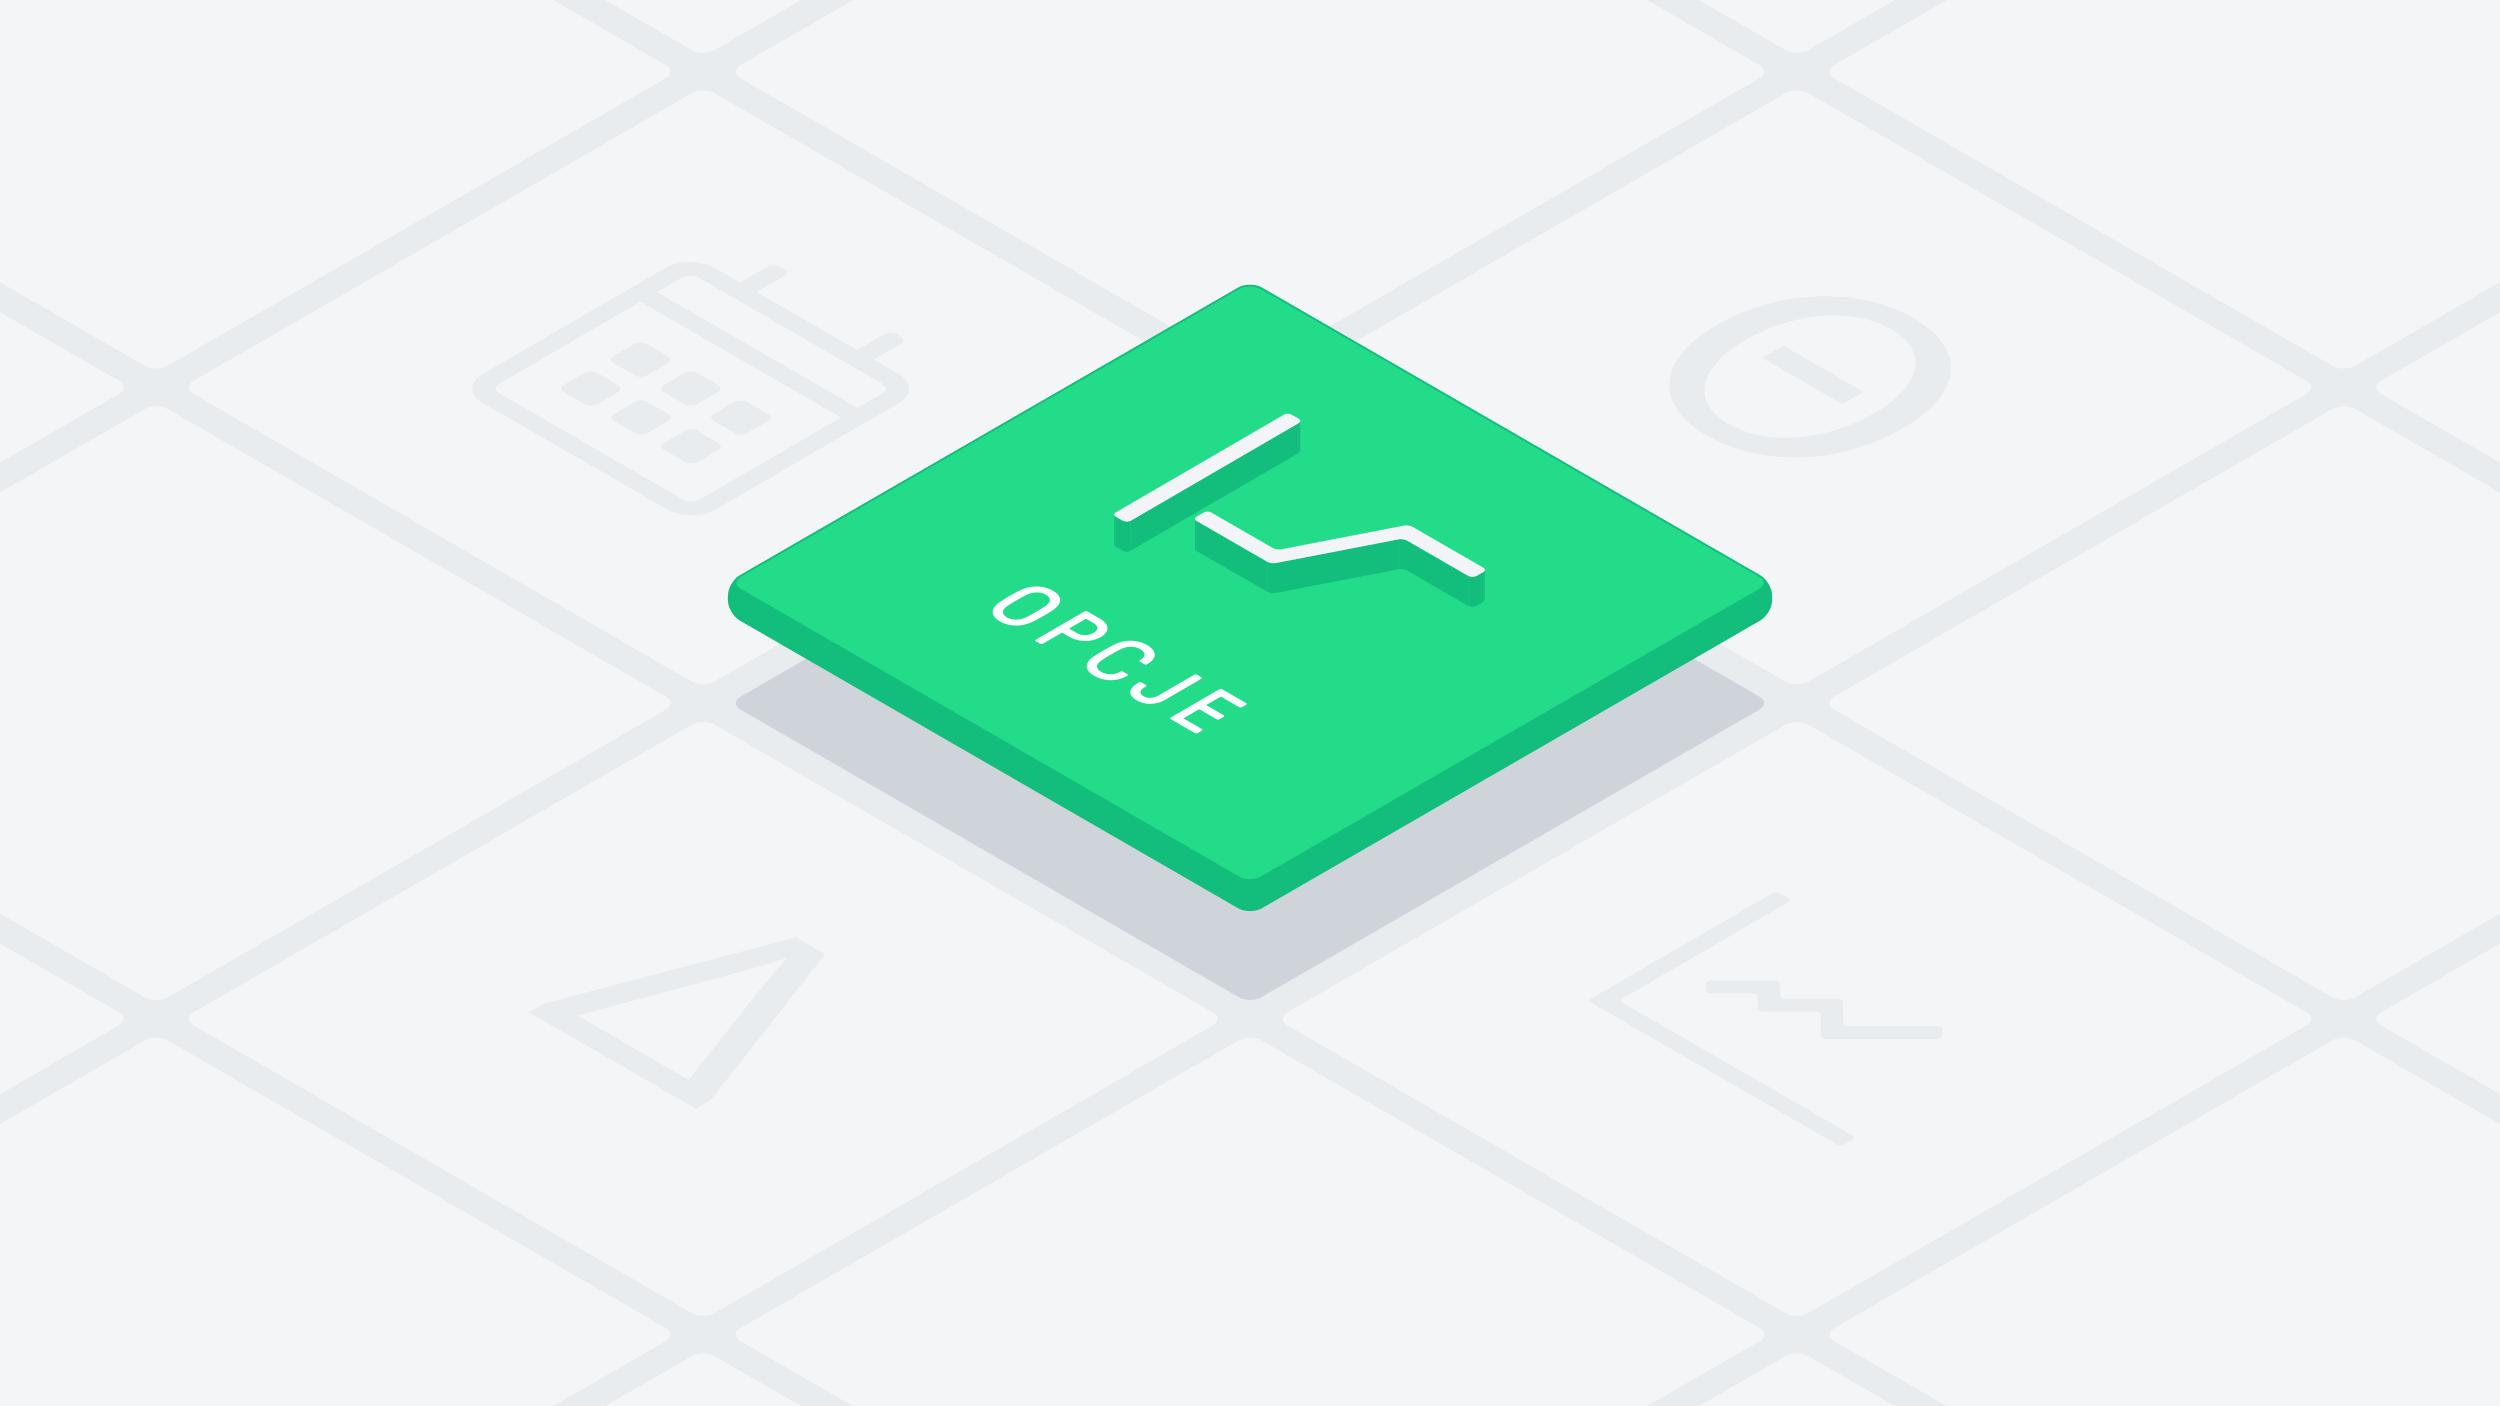 <svg xmlns="http://www.w3.org/2000/svg" viewBox="0 0 1920 1080"><defs><style>.cls-1{fill:#e9ecef;}.cls-2{fill:#f4f5f7;}.cls-3{fill:#ced4da;}.cls-4{fill:#13bd7c;}.cls-5,.cls-7{fill:none;stroke:#13bd7c;stroke-miterlimit:10;}.cls-5{stroke-width:2px;}.cls-6{fill:#22dc8a;}.cls-8{isolation:isolate;}.cls-9{fill:#f3f4f7;}.cls-10{fill:#fff;}</style></defs><g id="Background"><rect class="cls-1" x="-20" y="-20" width="1960" height="1120"/></g><g id="_L_Tile_Grid" data-name="[L] Tile Grid"><path class="cls-2" d="M951.34,765.94c4.763,2.75,12.557,2.75,17.32,0L1351.34,545c4.763-2.75,4.763-7.25,0-10L968.66,314.06c-4.763-2.75-12.557-2.75-17.32,0L568.66,535c-4.763,2.75-4.763,7.25,0,10Z"/><path class="cls-2" d="M531.34,523.453c4.763,2.75,12.557,2.75,17.32,0l382.68-220.94c4.763-2.75,4.763-7.25,0-10L548.66,71.573c-4.763-2.75-12.557-2.75-17.32,0L148.66,292.513c-4.763,2.75-4.763,7.25,0,10Z"/><path class="cls-2" d="M111.34,280.966c4.763,2.75,12.557,2.75,17.32,0L511.34,60.025c4.763-2.75,4.763-7.25,0-10L128.66-170.914c-4.763-2.75-12.557-2.75-17.32,0L-271.34,50.026c-4.763,2.75-4.763,7.25,0,10Z"/><path class="cls-2" d="M1371.34,1008.427c4.763,2.75,12.557,2.75,17.32,0l382.68-220.94c4.763-2.75,4.763-7.25,0-10l-382.68-220.94c-4.763-2.75-12.557-2.75-17.32,0L988.66,777.487c-4.763,2.75-4.763,7.25,0,10Z"/><path class="cls-2" d="M1791.34,1250.915c4.763,2.75,12.557,2.75,17.32,0l382.68-220.941c4.763-2.75,4.763-7.25,0-10l-382.68-220.94c-4.763-2.75-12.557-2.75-17.32,0l-382.68,220.941c-4.763,2.75-4.763,7.25,0,10Z"/><path class="cls-2" d="M531.34,1008.428c4.763,2.75,12.557,2.75,17.32,0L931.34,787.487c4.763-2.75,4.763-7.25,0-10L548.66,556.547c-4.763-2.75-12.557-2.75-17.32,0L148.66,777.488c-4.763,2.75-4.763,7.25,0,10Z"/><path class="cls-2" d="M111.34,765.941c4.763,2.75,12.557,2.75,17.32,0L511.34,545c4.763-2.75,4.763-7.25,0-10L128.66,314.06c-4.763-2.75-12.557-2.75-17.32,0L-271.34,535c-4.763,2.75-4.763,7.25,0,10Z"/><path class="cls-2" d="M-308.66,523.453c4.763,2.75,12.557,2.75,17.32,0L91.34,302.513c4.763-2.75,4.763-7.25,0-10L-291.34,71.573c-4.763-2.75-12.557-2.75-17.32,0l-382.68,220.94c-4.763,2.75-4.763,7.25,0,10Z"/><path class="cls-2" d="M951.34,1250.915c4.763,2.75,12.557,2.75,17.32,0l382.68-220.941c4.763-2.75,4.763-7.25,0-10L968.66,799.035c-4.763-2.75-12.557-2.75-17.32,0l-382.68,220.94c-4.763,2.75-4.763,7.25,0,10Z"/><path class="cls-2" d="M1371.34,1493.4c4.763,2.75,12.557,2.75,17.32,0l382.68-220.94c4.763-2.75,4.763-7.25,0-10l-382.68-220.94c-4.763-2.75-12.557-2.75-17.32,0l-382.68,220.94c-4.763,2.75-4.763,7.25,0,10Z"/><path class="cls-2" d="M111.34,1250.915c4.763,2.75,12.557,2.75,17.32,0l382.68-220.94c4.763-2.75,4.763-7.25,0-10L128.66,799.035c-4.763-2.75-12.557-2.75-17.32,0l-382.68,220.94c-4.763,2.75-4.763,7.25,0,10Z"/><path class="cls-2" d="M-308.66,1008.428c4.763,2.75,12.557,2.75,17.32,0L91.34,787.488c4.763-2.75,4.763-7.25,0-10l-382.68-220.94c-4.763-2.75-12.557-2.75-17.32,0l-382.68,220.94c-4.763,2.75-4.763,7.25,0,10Z"/><path class="cls-2" d="M531.34,1493.4c4.763,2.75,12.557,2.75,17.32,0l382.68-220.941c4.763-2.75,4.763-7.25,0-10l-382.68-220.94c-4.763-2.75-12.557-2.75-17.32,0l-382.68,220.94c-4.763,2.75-4.763,7.25,0,10Z"/><path class="cls-2" d="M1371.34,523.453c4.763,2.75,12.557,2.75,17.32,0l382.68-220.94c4.763-2.75,4.763-7.25,0-10L1388.66,71.573c-4.763-2.75-12.557-2.75-17.32,0L988.66,292.513c-4.763,2.75-4.763,7.25,0,10Z"/><path class="cls-2" d="M951.34,280.966c4.763,2.75,12.557,2.75,17.32,0L1351.34,60.025c4.763-2.75,4.763-7.25,0-10L968.66-170.914c-4.763-2.75-12.557-2.75-17.32,0L568.66,50.026c-4.763,2.75-4.763,7.25,0,10Z"/><path class="cls-2" d="M531.34,38.479c4.763,2.75,12.557,2.75,17.32,0L931.34-182.462c4.763-2.75,4.763-7.25,0-10L548.66-413.4c-4.763-2.75-12.557-2.75-17.32,0L148.66-192.461c-4.763,2.75-4.763,7.25,0,10Z"/><path class="cls-2" d="M1791.34,765.94c4.763,2.75,12.557,2.75,17.32,0L2191.34,545c4.763-2.75,4.763-7.25,0-10L1808.66,314.06c-4.763-2.75-12.557-2.75-17.32,0L1408.66,535c-4.763,2.75-4.763,7.25,0,10Z"/><path class="cls-2" d="M2211.34,1008.428c4.763,2.75,12.557,2.75,17.32,0l382.68-220.941c4.763-2.75,4.763-7.25,0-10l-382.68-220.94c-4.763-2.75-12.557-2.75-17.32,0l-382.68,220.94c-4.763,2.75-4.763,7.25,0,10Z"/><path class="cls-2" d="M1791.34,280.966c4.763,2.75,12.557,2.75,17.32,0L2191.34,60.025c4.763-2.75,4.763-7.25,0-10L1808.66-170.914c-4.763-2.75-12.557-2.75-17.32,0L1408.66,50.026c-4.763,2.75-4.763,7.25,0,10Z"/><path class="cls-2" d="M1371.34,38.479c4.763,2.75,12.557,2.75,17.32,0l382.68-220.941c4.763-2.75,4.763-7.25,0-10L1388.66-413.4c-4.763-2.75-12.557-2.75-17.32,0L988.66-192.461c-4.763,2.75-4.763,7.25,0,10Z"/><path class="cls-2" d="M2211.34,523.453c4.763,2.75,12.557,2.75,17.32,0l382.68-220.94c4.763-2.75,4.763-7.25,0-10L2228.66,71.573c-4.763-2.75-12.557-2.75-17.32,0l-382.68,220.94c-4.763,2.75-4.763,7.25,0,10Z"/></g><g id="_L_Central_Tile" data-name="[L] Central Tile"><path class="cls-3" d="M951.34,765.94c4.763,2.75,12.557,2.75,17.32,0L1351.34,545c4.763-2.75,4.763-7.25,0-10L968.66,314.06c-4.763-2.75-12.557-2.75-17.32,0L568.66,535c-4.763,2.75-4.763,7.25,0,10Z"/><path class="cls-4" d="M951.34,696.658c4.763,2.75,12.557,2.75,17.32,0l382.68-220.94c4.763-2.75,8.66-9.5,8.66-15v-3.094c0-5.5-3.9-12.25-8.66-15L968.66,221.684c-4.763-2.75-12.557-2.75-17.32,0L568.66,442.624c-4.763,2.75-8.66,9.5-8.66,15v3.094c0,5.5,3.9,12.25,8.66,15Z"/><path class="cls-5" d="M951.34,696.658c4.763,2.75,12.557,2.75,17.32,0l382.68-220.94c4.763-2.75,8.66-9.5,8.66-15v-3.094c0-5.5-3.9-12.25-8.66-15L968.66,221.684c-4.763-2.75-12.557-2.75-17.32,0L568.66,442.624c-4.763,2.75-8.66,9.5-8.66,15v3.094c0,5.5,3.9,12.25,8.66,15Z"/><path class="cls-6" d="M951.34,673.564c4.763,2.75,12.557,2.75,17.32,0l382.68-220.94c4.763-2.75,4.763-7.25,0-10L968.66,221.684c-4.763-2.75-12.557-2.75-17.32,0L568.66,442.624c-4.763,2.75-4.763,7.25,0,10Z"/><path class="cls-7" d="M951.34,673.564c4.763,2.75,12.557,2.75,17.32,0l382.68-220.94c4.763-2.75,4.763-7.25,0-10L968.66,221.684c-4.763-2.75-12.557-2.75-17.32,0L568.66,442.624c-4.763,2.75-4.763,7.25,0,10Z"/></g><g id="Icon"><path class="cls-1" d="M1373.113,689.576c1.666.962,1.675,2.54.013,3.506l-126.7,73.629c-1.656.962-1.647,2.539.026,3.5l176.108,101.676c1.667.962,1.669,2.544.014,3.506l-6.033,3.5a6.694,6.694,0,0,1-6.052,0L1222.233,770.216c-1.666-.962-1.675-2.539-.013-3.5l138.763-80.641a6.7,6.7,0,0,1,6.052,0Z"/><path class="cls-1" d="M1490.549,788.717a2.1,2.1,0,0,1,1.24,1.746l.021,5c.014,1.361-1.876,2.5-4.262,2.477h-84.742a6.224,6.224,0,0,1-3.05-.731,2.08,2.08,0,0,1-1.234-1.743l-.09-16.042a2.187,2.187,0,0,0-1.275-1.766,6,6,0,0,0-3.016-.711h-39.8a6.235,6.235,0,0,1-3.05-.73,2.085,2.085,0,0,1-1.234-1.743l-.051-9.032a2.187,2.187,0,0,0-1.274-1.766,6.019,6.019,0,0,0-3.016-.711l-31.438-.066a6.219,6.219,0,0,1-3.056-.728,2.087,2.087,0,0,1-1.235-1.749l-.028-4.991c-.008-1.364,1.882-2.5,4.263-2.477l48.423,0a6.279,6.279,0,0,1,3.056.733,2.083,2.083,0,0,1,1.234,1.744l.051,9.031a2.184,2.184,0,0,0,1.271,1.765,6.013,6.013,0,0,0,3.013.709h39.8a6.265,6.265,0,0,1,3.056.734,2.081,2.081,0,0,1,1.234,1.743l.091,16.043a2.181,2.181,0,0,0,1.272,1.765,6.037,6.037,0,0,0,3.018.712l67.757.062A6.231,6.231,0,0,1,1490.549,788.717Z"/><g class="cls-8"><path class="cls-1" d="M471.536,323.411c-2.643-1.526-2.657-4.025-.025-5.555l15.927-9.256a10.6,10.6,0,0,1,9.591,0l16.038,9.259c2.643,1.526,2.658,4.026.025,5.555l-15.927,9.257a10.61,10.61,0,0,1-9.591,0Z"/><path class="cls-1" d="M510.023,345.632c-2.643-1.526-2.658-4.026-.026-5.555l15.928-9.256a10.607,10.607,0,0,1,9.591,0l16.038,9.26c2.649,1.529,2.664,4.029.031,5.558l-15.927,9.257a10.61,10.61,0,0,1-9.6,0Z"/><path class="cls-1" d="M690.321,287.3c10.624,6.134,10.68,16.087.125,22.221L550.243,391c-10.555,6.133-27.737,6.134-38.361,0l-141.127-81.48c-10.624-6.133-10.68-16.086-.125-22.22l140.2-81.477c10.555-6.134,27.737-6.134,38.362,0l19.243,11.11,20.717-12.04a10.617,10.617,0,0,1,9.59,0l3.205,1.851c2.65,1.529,2.664,4.029.038,5.555l-20.717,12.039,76.973,44.441,20.717-12.04a10.607,10.607,0,0,1,9.591,0l3.2,1.85c2.65,1.53,2.664,4.03.038,5.556l-20.717,12.039ZM537.41,383.593l108.342-62.962L491.8,231.75,383.463,294.711c-3.507,2.038-3.489,5.371.036,7.406L524.625,383.6a14.141,14.141,0,0,0,12.785,0M658.5,313.226l19.118-11.111c3.508-2.038,3.489-5.37-.035-7.405L536.451,213.23a14.144,14.144,0,0,0-12.785,0l-19.118,11.11L658.5,313.226"/><path class="cls-1" d="M471.286,278.971c-2.644-1.527-2.664-4.029-.031-5.559l15.933-9.26a10.619,10.619,0,0,1,9.591,0l16.038,9.259c2.643,1.526,2.657,4.026.031,5.552l-15.934,9.259a10.6,10.6,0,0,1-9.59,0Z"/><path class="cls-1" d="M509.772,301.191c-2.643-1.526-2.657-4.025-.024-5.555l15.933-9.26a10.6,10.6,0,0,1,9.584,0l16.039,9.26c2.643,1.526,2.657,4.025.031,5.551l-15.934,9.26a10.6,10.6,0,0,1-9.59,0Z"/><path class="cls-1" d="M433.049,301.191c-2.643-1.526-2.664-4.029-.031-5.559l15.927-9.256a10.619,10.619,0,0,1,9.6,0l16.038,9.26c2.644,1.526,2.658,4.025.025,5.555l-15.927,9.256a10.606,10.606,0,0,1-9.591,0Z"/><path class="cls-1" d="M548.259,323.411c-2.643-1.526-2.657-4.025-.025-5.555l15.934-9.26a10.6,10.6,0,0,1,9.584,0l16.038,9.26c2.65,1.53,2.664,4.029.038,5.555l-15.934,9.26a10.607,10.607,0,0,1-9.6,0Z"/></g><polygon class="cls-1" points="1353.379 274.876 1369.618 265.44 1431.14 300.96 1414.902 310.396 1353.379 274.876"/><path class="cls-1" d="M1469.513,244.206c41.769,24.116,37.214,58.324-7.892,84.537-52.325,30.407-112.083,28.048-150.9,5.636-40.862-23.591-38.11-58.061,7.9-84.8C1366.882,221.533,1428.652,220.615,1469.513,244.206Zm-142.094,81.26c31.553,18.217,77.9,11.8,112.411-8.254,30.225-17.565,45.91-45.09,12.99-64.1-33.142-19.135-79.935-10.878-112.862,8.258-32.027,18.612-43.868,46-12.539,64.092"/><path class="cls-1" d="M633.818,732.8,545.743,845l-11.272,6.55L405.98,777.366l11.05-6.422,194.314-51.117ZM443.554,779.99l85.357,49.281,52.579-66.585c6.737-8.39,15.5-19,22.476-26.213l-.683-.394c-9.935,3.148-26.651,8.128-41.113,12.058L443.554,779.99"/><g class="cls-8"><path class="cls-4" d="M998.637,323.3l-.065,22.962a1.978,1.978,0,0,1-1.156,1.626l.065-22.962A1.979,1.979,0,0,0,998.637,323.3Z"/><path class="cls-4" d="M855.61,418.137l.065-22.962a1.992,1.992,0,0,0,1.174,1.644l-.065,22.962A1.992,1.992,0,0,1,855.61,418.137Z"/><polygon class="cls-4" points="997.481 324.93 997.416 347.892 868.085 423.051 868.15 400.089 997.481 324.93"/><polygon class="cls-4" points="862.512 400.089 862.447 423.051 856.784 419.781 856.849 396.819 862.512 400.089"/><path class="cls-9" d="M997.469,321.66c1.552.9,1.56,2.371.012,3.27L868.15,400.089a6.239,6.239,0,0,1-5.638,0l-5.663-3.27c-1.558-.9-1.566-2.366-.019-3.266l129.331-75.159a6.242,6.242,0,0,1,5.645,0Z"/><path class="cls-4" d="M868.15,400.089l-.065,22.962a6.236,6.236,0,0,1-5.638,0l.065-22.962A6.239,6.239,0,0,0,868.15,400.089Z"/></g><g class="cls-8"><path class="cls-4" d="M917.686,421.408l.065-22.962a1.988,1.988,0,0,0,1.171,1.643l-.065,22.962A1.988,1.988,0,0,1,917.686,421.408Z"/><path class="cls-4" d="M1080.529,415.139l-.065,22.962a11.182,11.182,0,0,0-6.6-.877l.065-22.963A11.19,11.19,0,0,1,1080.529,415.139Z"/><polygon class="cls-4" points="973.364 431.521 973.299 454.483 918.857 423.051 918.922 400.089 973.364 431.521"/><polygon class="cls-4" points="1073.931 414.261 1073.866 437.224 979.897 455.36 979.962 432.398 1073.931 414.261"/><path class="cls-4" d="M979.962,432.4,979.9,455.36a11.259,11.259,0,0,1-6.6-.877l.065-22.962A11.259,11.259,0,0,0,979.962,432.4Z"/><path class="cls-4" d="M1140.39,437.641l-.065,22.963a1.974,1.974,0,0,1-1.152,1.619l.065-22.962A1.972,1.972,0,0,0,1140.39,437.641Z"/><polygon class="cls-4" points="1139.238 439.261 1139.173 462.223 1133.553 465.489 1133.618 442.527 1139.238 439.261"/><polygon class="cls-4" points="1127.967 442.527 1127.902 465.489 1080.464 438.101 1080.529 415.139 1127.967 442.527"/><path class="cls-9" d="M1139.213,435.991c1.558.9,1.573,2.371.025,3.27l-5.62,3.266a6.257,6.257,0,0,1-5.651,0l-47.438-27.388a11.19,11.19,0,0,0-6.6-.878L979.962,432.4a11.259,11.259,0,0,1-6.6-.877l-54.442-31.432c-1.558-.9-1.56-2.371-.012-3.27l5.62-3.266a6.227,6.227,0,0,1,5.638,0l47.438,27.388a11.267,11.267,0,0,0,6.6.878l93.9-18.178a11.19,11.19,0,0,1,6.6.878Z"/><path class="cls-4" d="M1133.618,442.527l-.065,22.962a6.251,6.251,0,0,1-5.651,0l.065-22.962A6.257,6.257,0,0,0,1133.618,442.527Z"/></g><path class="cls-10" d="M809.138,468.168c-1.895,1.368-4.469,2.99-7.7,4.866s-6.02,3.373-8.375,4.475a31.694,31.694,0,0,1-7.025,2.374,27.811,27.811,0,0,1-9.194.314,23.5,23.5,0,0,1-8.869-2.968q-4.08-2.355-5.152-5.127a5.763,5.763,0,0,1,.511-5.327,14.852,14.852,0,0,1,4.075-4.077q2.853-2.046,7.7-4.866t8.375-4.475a31.814,31.814,0,0,1,7.025-2.374,27.783,27.783,0,0,1,9.194-.313,23.548,23.548,0,0,1,8.869,2.967q4.089,2.361,5.152,5.128a5.761,5.761,0,0,1-.511,5.326A14.888,14.888,0,0,1,809.138,468.168Zm-20.365,5.526q2.989-1.482,7.106-3.87t6.652-4.125a10.376,10.376,0,0,0,3.267-3.082,3.448,3.448,0,0,0,.231-3.063,6.09,6.09,0,0,0-2.816-2.8,12.934,12.934,0,0,0-4.846-1.622,16.621,16.621,0,0,0-5.281.148,20.663,20.663,0,0,0-5.31,1.9q-2.988,1.47-7.1,3.863t-6.653,4.132a10.255,10.255,0,0,0-3.26,3.078,3.448,3.448,0,0,0-.244,3.064,6.136,6.136,0,0,0,2.816,2.8,13.011,13.011,0,0,0,4.846,1.622,16.909,16.909,0,0,0,5.294-.147,20.872,20.872,0,0,0,5.3-1.9"/><path class="cls-10" d="M956.982,539.975a.781.781,0,0,1,.461.656.769.769,0,0,1-.454.656l-3.1,1.8a2.548,2.548,0,0,1-2.259,0l-13.5-7.8a1.057,1.057,0,0,0-1.132,0l-10.149,5.9c-.381.221-.38.435,0,.656l12.878,7.435a.764.764,0,0,1,.456.66.744.744,0,0,1-.449.653l-3.1,1.8a2.174,2.174,0,0,1-1.125.262,2.243,2.243,0,0,1-1.141-.262l-12.878-7.435a1.051,1.051,0,0,0-1.133,0l-10.992,6.388c-.374.218-.38.435,0,.656l13.619,7.863a.768.768,0,0,1,.455.653.749.749,0,0,1-.448.659l-3.1,1.8a2.581,2.581,0,0,1-2.266,0l-18.445-10.649a.767.767,0,0,1-.455-.653.749.749,0,0,1,.448-.659l37.209-21.624a2.22,2.22,0,0,1,1.137-.262,2.246,2.246,0,0,1,1.128.262Z"/><path class="cls-10" d="M922.479,520.055a.767.767,0,0,1,.455.652.75.75,0,0,1-.448.66l-27.06,15.726a24.448,24.448,0,0,1-11.467,3.439,20.2,20.2,0,0,1-11.1-2.75,9.743,9.743,0,0,1-4.293-4.147,4.821,4.821,0,0,1,.229-4.5,11.492,11.492,0,0,1,4.5-4.162l1.351-.785a2.581,2.581,0,0,1,2.266,0l3.122,1.8a.751.751,0,0,1,.449.656.742.742,0,0,1-.448.653l-1.351.785c-1.808,1.051-2.731,2.179-2.781,3.391s.719,2.282,2.309,3.2a9.741,9.741,0,0,0,5.747,1.261,15.8,15.8,0,0,0,6.631-2.278l26.5-15.4a2.59,2.59,0,0,1,2.266,0Z"/><path class="cls-10" d="M880.879,495.383q5.842,3.374,5.922,7.336t-5.9,7.442a1.943,1.943,0,0,1-1.049.211,2.265,2.265,0,0,1-1.1-.277l-3.18-1.836a.783.783,0,0,1-.462-.656.77.77,0,0,1,.455-.656q3.435-2,3.4-4.239t-3.448-4.21a13.35,13.35,0,0,0-4.9-1.655,15.342,15.342,0,0,0-5.345.177,22.5,22.5,0,0,0-5.3,1.965q-3.055,1.509-7,3.8t-6.538,4.066a11.665,11.665,0,0,0-3.374,3.078,3.217,3.217,0,0,0-.295,3.1,6.407,6.407,0,0,0,2.873,2.835,14.457,14.457,0,0,0,7.286,1.98,14.179,14.179,0,0,0,7.307-1.984,2.587,2.587,0,0,1,2.265,0l3.18,1.836a.839.839,0,0,1,.481.638.62.62,0,0,1-.359.608,24.865,24.865,0,0,1-12.83,3.439,25.187,25.187,0,0,1-12.683-3.406q-4.089-2.361-5.209-5.131a5.621,5.621,0,0,1,.453-5.323,14.33,14.33,0,0,1,4.044-4.029q2.824-2,7.838-4.917t8.458-4.553a30.374,30.374,0,0,1,6.949-2.359,27.184,27.184,0,0,1,9.188-.28A23.862,23.862,0,0,1,880.879,495.383Z"/><path class="cls-10" d="M849.929,484.834a10.791,10.791,0,0,1-4.557,4.423,22.085,22.085,0,0,1-7.622,2.654,26.33,26.33,0,0,1-8.483,0,22.264,22.264,0,0,1-7.651-2.655l-5.389-3.111a1.059,1.059,0,0,0-1.133,0L801,494.333a2.226,2.226,0,0,1-1.138.262,2.249,2.249,0,0,1-1.128-.262l-3.122-1.8a.769.769,0,0,1-.455-.653.751.751,0,0,1,.448-.66L832.814,469.6a2.22,2.22,0,0,1,1.137-.262,2.246,2.246,0,0,1,1.128.262l10.216,5.9a10.966,10.966,0,0,1,4.607,4.423A5.366,5.366,0,0,1,849.929,484.834Zm-16.555,2.912a12.781,12.781,0,0,0,6.437-1.7c1.922-1.117,2.889-2.359,2.919-3.737s-.9-2.614-2.789-3.705l-5.389-3.111a1.055,1.055,0,0,0-1.132,0l-11.843,6.882c-.374.217-.379.435,0,.656l5.388,3.111a12.342,12.342,0,0,0,6.4,1.6"/></g></svg>